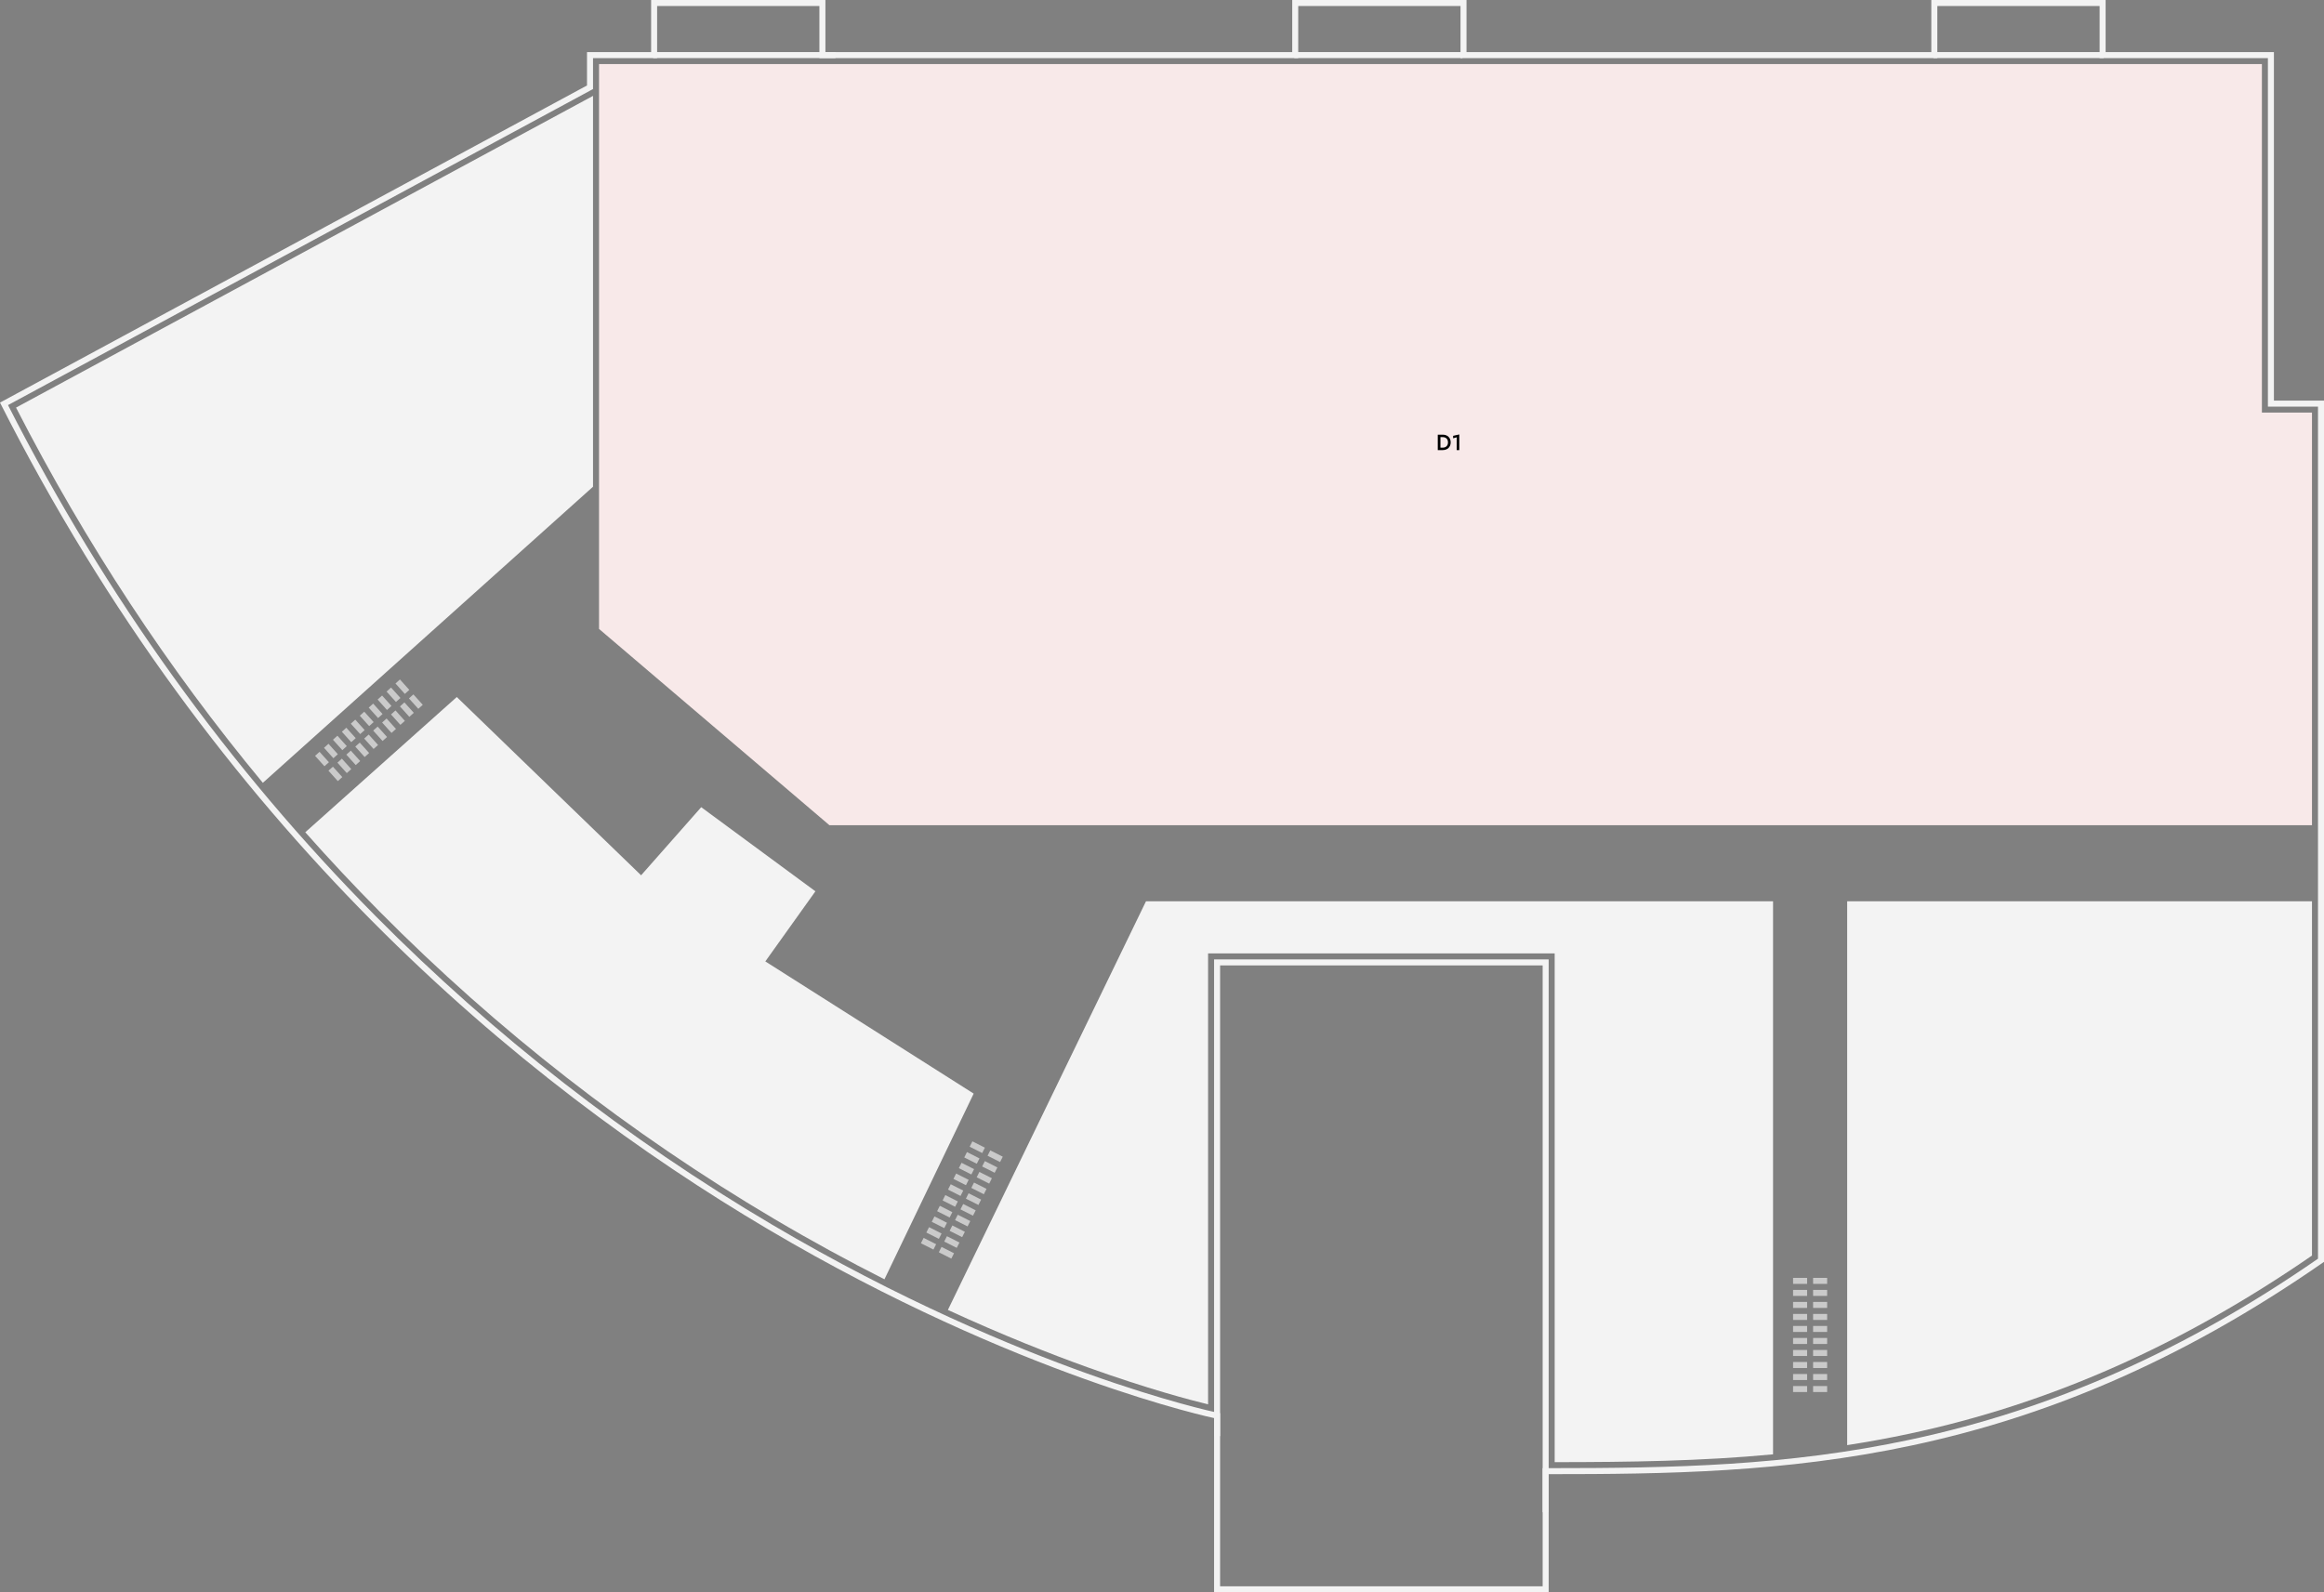 <svg width="1160" height="795" viewBox="0 0 1160 795" fill="none" xmlns="http://www.w3.org/2000/svg">
<rect x="0" y="0" width="1160" height="795" fill="#808080" stroke="none"/>
<g clip-path="url(#clip0_102_2)">
<path d="M1051 0V26H1135V200H1160V630C1012 733 889 736 773 736V795H606V708C606 708 215 626 0 201L292.999 42.668V26H325V0H412V26H645V0H732V26H964V0H1051ZM1048 3H967V26V29H964H732H729V26V3H648V26V29H645H412H409V26V3H328V26V29H325H295.999V42.668V44.457L294.426 45.309L3.998 202.25C52.695 297.866 114.428 383.697 187.521 457.404C246.521 516.9 313.013 568.675 385.15 611.293C449.324 649.205 506.17 672.694 542.557 685.725C581.923 699.821 606.371 705.015 606.615 705.066L608.999 705.566V708V792H769.999V736V733H772.999C835.329 733 891.961 731.924 953.872 718.691C1024.73 703.548 1091.19 674.018 1157 628.43V203H1135H1132V200V29H1051H1048V26L1048 3Z" fill="#F3F3F3"/>
<path d="M1050 26H965V29H1050V26Z" fill="#F3F3F3"/>
<path d="M730 26H646V29H730V26Z" fill="#F3F3F3"/>
<path d="M417 26H326V29H417V26Z" fill="#F3F3F3"/>
<path d="M912 638H905V641H912V638Z" fill="#CACACA"/>
<path d="M912 644H905V647H912V644Z" fill="#CACACA"/>
<path d="M912 650H905V653H912V650Z" fill="#CACACA"/>
<path d="M912 656H905V659H912V656Z" fill="#CACACA"/>
<path d="M912 662H905V665H912V662Z" fill="#CACACA"/>
<path d="M912 668H905V671H912V668Z" fill="#CACACA"/>
<path d="M912 674H905V677H912V674Z" fill="#CACACA"/>
<path d="M912 680H905V683H912V680Z" fill="#CACACA"/>
<path d="M912 686H905V689H912V686Z" fill="#CACACA"/>
<path d="M912 692H905V695H912V692Z" fill="#CACACA"/>
<path d="M902 638H895V641H902V638Z" fill="#CACACA"/>
<path d="M902 644H895V647H902V644Z" fill="#CACACA"/>
<path d="M902 650H895V653H902V650Z" fill="#CACACA"/>
<path d="M902 656H895V659H902V656Z" fill="#CACACA"/>
<path d="M902 662H895V665H902V662Z" fill="#CACACA"/>
<path d="M902 668H895V671H902V668Z" fill="#CACACA"/>
<path d="M902 674H895V677H902V674Z" fill="#CACACA"/>
<path d="M902 680H895V683H902V680Z" fill="#CACACA"/>
<path d="M902 686H895V689H902V686Z" fill="#CACACA"/>
<path d="M902 692H895V695H902V692Z" fill="#CACACA"/>
<path d="M465.916 623.871L467.269 621.192L461.02 618.037L459.668 620.716L465.916 623.871Z" fill="#CACACA"/>
<path d="M468.62 618.514L469.972 615.835L463.721 612.682L462.37 615.36L468.62 618.514Z" fill="#CACACA"/>
<path d="M471.324 613.158L472.675 610.48L466.426 607.326L465.075 610.003L471.324 613.158Z" fill="#CACACA"/>
<path d="M474.003 607.852L475.354 605.175L469.106 602.02L467.754 604.698L474.003 607.852Z" fill="#CACACA"/>
<path d="M476.741 602.498L478.094 599.82L471.847 596.663L470.493 599.34L476.741 602.498Z" fill="#CACACA"/>
<path d="M479.437 597.091L480.79 594.413L474.542 591.257L473.189 593.935L479.437 597.091Z" fill="#CACACA"/>
<path d="M482.14 591.734L483.493 589.057L477.245 585.9L475.892 588.578L482.14 591.734Z" fill="#CACACA"/>
<path d="M484.846 586.379L486.197 583.702L479.948 580.547L478.597 583.225L484.846 586.379Z" fill="#CACACA"/>
<path d="M487.549 581.024L488.902 578.346L482.654 575.19L481.301 577.868L487.549 581.024Z" fill="#CACACA"/>
<path d="M490.253 575.667L491.606 572.989L485.359 569.833L484.006 572.511L490.253 575.667Z" fill="#CACACA"/>
<path d="M474.841 628.378L476.194 625.701L469.946 622.544L468.593 625.222L474.841 628.378Z" fill="#CACACA"/>
<path d="M477.546 623.023L478.899 620.345L472.65 617.188L471.297 619.866L477.546 623.023Z" fill="#CACACA"/>
<path d="M480.251 617.666L481.603 614.988L475.354 611.834L474.002 614.511L480.251 617.666Z" fill="#CACACA"/>
<path d="M482.954 612.31L484.307 609.632L478.058 606.476L476.706 609.154L482.954 612.31Z" fill="#CACACA"/>
<path d="M485.66 606.955L487.012 604.277L480.763 601.12L479.41 603.798L485.66 606.955Z" fill="#CACACA"/>
<path d="M488.363 601.597L489.716 598.918L483.467 595.763L482.114 598.442L488.363 601.597Z" fill="#CACACA"/>
<path d="M491.067 596.242L492.419 593.564L486.172 590.409L484.819 593.086L491.067 596.242Z" fill="#CACACA"/>
<path d="M493.748 590.937L495.1 588.26L488.851 585.105L487.499 587.782L493.748 590.937Z" fill="#CACACA"/>
<path d="M496.476 585.529L497.828 582.852L491.579 579.697L490.227 582.375L496.476 585.529Z" fill="#CACACA"/>
<path d="M499.181 580.175L500.534 577.497L494.286 574.341L492.933 577.019L499.181 580.175Z" fill="#CACACA"/>
<path d="M161.95 382.569L164.179 380.562L159.496 375.36L157.267 377.367L161.95 382.569Z" fill="#CACACA"/>
<path d="M166.409 378.555L168.639 376.547L163.954 371.345L161.724 373.353L166.409 378.555Z" fill="#CACACA"/>
<path d="M170.869 374.526L173.099 372.52L168.416 367.316L166.186 369.323L170.869 374.526Z" fill="#CACACA"/>
<path d="M175.325 370.538L177.554 368.53L172.868 363.329L170.639 365.336L175.325 370.538Z" fill="#CACACA"/>
<path d="M179.784 366.506L182.013 364.499L177.329 359.297L175.1 361.303L179.784 366.506Z" fill="#CACACA"/>
<path d="M184.262 362.523L186.492 360.516L181.809 355.314L179.579 357.321L184.262 362.523Z" fill="#CACACA"/>
<path d="M188.722 358.495L190.952 356.489L186.269 351.286L184.039 353.292L188.722 358.495Z" fill="#CACACA"/>
<path d="M193.163 354.462L195.393 352.454L190.709 347.252L188.479 349.26L193.163 354.462Z" fill="#CACACA"/>
<path d="M197.639 350.477L199.869 348.47L195.186 343.268L192.956 345.275L197.639 350.477Z" fill="#CACACA"/>
<path d="M202.08 346.444L204.309 344.437L199.625 339.235L197.395 341.242L202.08 346.444Z" fill="#CACACA"/>
<path d="M168.622 389.979L170.852 387.972L166.168 382.771L163.939 384.778L168.622 389.979Z" fill="#CACACA"/>
<path d="M173.099 385.982L175.328 383.975L170.644 378.772L168.415 380.779L173.099 385.982Z" fill="#CACACA"/>
<path d="M177.557 381.97L179.787 379.963L175.104 374.762L172.875 376.769L177.557 381.97Z" fill="#CACACA"/>
<path d="M182.016 377.956L184.246 375.949L179.563 370.747L177.333 372.754L182.016 377.956Z" fill="#CACACA"/>
<path d="M186.476 373.941L188.706 371.933L184.021 366.731L181.792 368.739L186.476 373.941Z" fill="#CACACA"/>
<path d="M190.953 369.955L193.183 367.948L188.5 362.745L186.27 364.752L190.953 369.955Z" fill="#CACACA"/>
<path d="M195.414 365.935L197.645 363.928L192.962 358.725L190.731 360.733L195.414 365.935Z" fill="#CACACA"/>
<path d="M199.851 361.902L202.081 359.895L197.398 354.693L195.168 356.7L199.851 361.902Z" fill="#CACACA"/>
<path d="M204.313 357.892L206.542 355.884L201.857 350.682L199.628 352.689L204.313 357.892Z" fill="#CACACA"/>
<path d="M208.79 353.894L211.02 351.887L206.337 346.685L204.107 348.692L208.79 353.894Z" fill="#CACACA"/>
<path d="M922 450V721.507C932.301 719.905 942.697 718.014 953.246 715.759C1023.24 700.8 1088.94 671.709 1154 626.859V450H922Z" fill="#F3F3F3"/>
<path d="M606 479V717H609V482H770V755H773V479H606Z" fill="#F3F3F3"/>
<path d="M473.129 654.009C500.64 666.676 524.574 676.086 543.151 682.748C573.062 693.477 594.387 699.063 603 701.147V476H776V729.998C813.553 729.977 849.084 729.493 885 726.101V450H572L473.129 654.009Z" fill="#F3F3F3"/>
<path d="M296 47.867L295.852 47.947L8.003 203.495C42.702 271.167 83.968 333.897 131.195 390.839L296 243V47.867Z" fill="#F3F3F3"/>
<path d="M407 445L350 403L320 437L228 348L152.376 415.521C164.376 429.056 176.721 442.244 189.418 455.055C248.176 514.348 314.397 565.956 386.243 608.451C405.426 619.798 423.946 629.841 441.464 638.706L486 546L382 480L407 445Z" fill="#F3F3F3"/>
<path d="M1129 206V32H299V314L413.998 412H1154V206H1129Z" fill="#F8E9E9"/>
<path d="M717.648 224.717V217.016H720.135C722.489 217.016 724.095 218.545 724.095 220.867C724.095 223.189 722.49 224.718 720.135 224.718H717.648V224.717ZM718.98 218.237V223.496H720.102C721.621 223.496 722.753 222.604 722.753 220.866C722.753 219.128 721.62 218.237 720.102 218.237H718.98Z" fill="black"/>
<path d="M725.316 217.588L728.385 216.895V224.717H727.098V218.325L725.316 218.82V217.588Z" fill="black"/>
</g>
<defs>
<clipPath id="clip0_102_2">
<rect width="1160" height="795" fill="white"/>
</clipPath>
</defs>
</svg>
